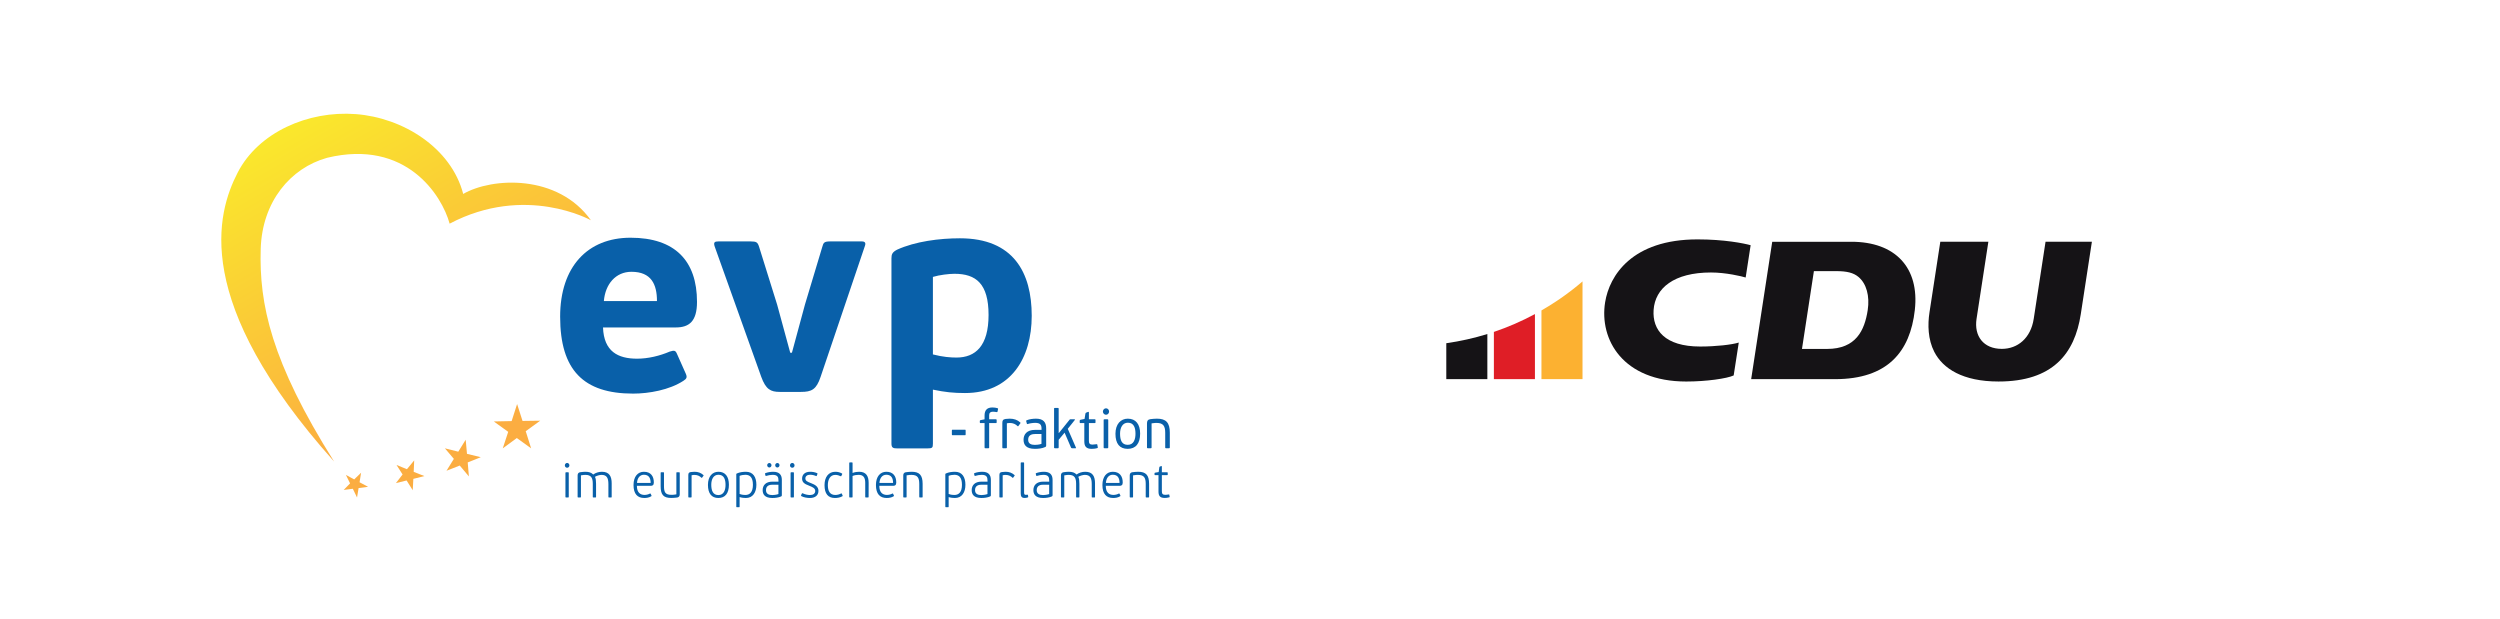 <?xml version="1.0" encoding="UTF-8" standalone="no"?><!DOCTYPE svg PUBLIC "-//W3C//DTD SVG 1.1//EN" "http://www.w3.org/Graphics/SVG/1.1/DTD/svg11.dtd"><svg width="100%" height="100%" viewBox="0 0 670 166" version="1.1" xmlns="http://www.w3.org/2000/svg" xmlns:xlink="http://www.w3.org/1999/xlink" xml:space="preserve" xmlns:serif="http://www.serif.com/" style="fill-rule:evenodd;clip-rule:evenodd;stroke-linejoin:round;stroke-miterlimit:2;"><rect x="0" y="0" width="670" height="166" style="fill:#fff;"/><g><path d="M161.836,80.679l14.23,-0c0,-4.49 -1.521,-7.839 -6.848,-7.839c-4.185,0 -7.001,3.273 -7.382,7.839Zm24.961,0.228c-0,5.25 -2.13,6.849 -5.708,6.849l-19.481,-0c0.228,6.468 4.033,8.371 9.132,8.371c2.968,-0 6.087,-0.761 8.751,-1.903c1.218,-0.381 1.523,-0.304 1.903,0.534l2.435,5.477c0.38,0.914 0.152,1.295 -0.685,1.828c-3.728,2.434 -9.208,3.424 -13.47,3.424c-13.317,-0 -19.557,-6.316 -19.557,-20.623c-0,-13.393 7.382,-21.155 18.873,-21.155c11.871,-0 17.807,6.164 17.807,17.198Z" style="fill:#0960a9;fill-rule:nonzero;"/><path d="M214.672,105.03l-5.708,0c-2.435,0 -3.728,-0.685 -4.946,-4.034l-12.48,-34.928c-0.38,-1.142 -0,-1.369 0.989,-1.369l8.599,-0c1.598,-0 1.902,0.227 2.283,1.369l4.87,15.6l3.502,12.861l0.455,-0l3.501,-12.937l4.642,-15.448c0.304,-1.142 0.533,-1.445 2.131,-1.445l8.446,-0c0.838,-0 1.142,0.38 0.838,1.217l-11.872,35.08c-1.142,3.425 -2.435,4.034 -5.25,4.034Z" style="fill:#0960a9;fill-rule:nonzero;"/><path d="M255.803,73.374c-1.446,-0 -4.033,0.304 -5.784,0.836l-0,20.775c2.664,0.685 4.718,0.837 6.317,0.837c5.098,0 8.599,-3.12 8.599,-11.415c0,-8.37 -3.348,-11.033 -9.132,-11.033Zm-7.382,46.8l-7.914,-0c-1.142,-0 -1.598,-0.152 -1.598,-1.294l0,-49.616c0,-1.141 0.228,-1.674 1.522,-2.359c4.87,-2.206 11.339,-3.044 16.818,-3.044c14.383,-0 19.253,9.208 19.253,20.775c0,11.339 -5.631,20.699 -17.884,20.699c-3.043,-0 -5.326,-0.229 -8.599,-0.914l-0,14.459c-0,1.142 -0.151,1.294 -1.598,1.294Z" style="fill:#0960a9;fill-rule:nonzero;"/><path d="M255.097,116.403l-0,-1.005c-0,-0.163 0.027,-0.237 0.212,-0.237l3.286,0c0.169,0 0.197,0.074 0.197,0.237l0,1.005c0,0.163 -0.028,0.237 -0.197,0.237l-3.286,-0c-0.185,-0 -0.212,-0.074 -0.212,-0.237Z" style="fill:#0960a9;fill-rule:nonzero;"/><path d="M267.121,110.446c-0.382,-0.074 -0.723,-0.104 -0.991,-0.104c-0.808,0 -1.034,0.399 -1.034,0.976l0,1.049l1.8,-0c0.183,-0 0.211,0.06 0.211,0.222l0,0.591c0,0.119 -0.028,0.208 -0.211,0.208l-1.8,-0l0,6.534c0,0.177 -0.07,0.207 -0.225,0.207l-0.779,0c-0.17,0 -0.227,-0.03 -0.227,-0.207l-0,-6.534l-1.062,-0c-0.184,-0 -0.213,-0.089 -0.213,-0.208l0,-0.34c0,-0.163 0.042,-0.207 0.213,-0.251c0.084,0 0.977,-0.207 1.062,-0.207l-0,-1.035c-0,-1.316 0.595,-2.144 2.067,-2.144c0.325,0 0.879,0.03 1.43,0.207c0.156,0.045 0.128,0.119 0.114,0.237l-0.142,0.68c-0.029,0.104 -0.1,0.147 -0.213,0.119Z" style="fill:#0960a9;fill-rule:nonzero;"/><path d="M272.688,114.185c-0.524,-0.532 -1.218,-0.828 -2.011,-0.828c-0.268,0 -0.538,0.031 -0.835,0.089l-0,6.462c-0,0.191 -0.071,0.221 -0.227,0.221l-0.78,0c-0.154,0 -0.211,-0.03 -0.211,-0.221l-0,-6.506c-0,-0.71 0.157,-1.006 0.878,-1.123c0.382,-0.045 0.736,-0.075 1.091,-0.075c1.119,0 2.053,0.297 2.846,1.021c0.07,0.074 0.085,0.163 0.014,0.237l-0.524,0.709c-0.099,0.133 -0.141,0.074 -0.241,0.014Z" style="fill:#0960a9;fill-rule:nonzero;"/><path d="M277.471,116.315c-0.679,-0 -1.925,0.103 -1.925,1.523c-0,1.079 0.792,1.389 1.797,1.389c0.326,-0 1.176,-0.044 1.771,-0.28l0,-2.632l-1.643,-0Zm2.691,3.474c-0.85,0.399 -1.898,0.503 -2.804,0.503c-2.436,0 -3.045,-1.153 -3.045,-2.454c0,-1.361 0.821,-2.632 3.088,-2.632l1.727,-0l0,-0.326c0,-0.931 -0.269,-1.552 -1.685,-1.552c-0.666,-0 -1.502,0.134 -1.969,0.296c-0.155,0.059 -0.24,0.059 -0.282,-0.104l-0.17,-0.636c-0.043,-0.103 -0.03,-0.192 0.127,-0.251c0.722,-0.311 1.727,-0.429 2.507,-0.429c1.883,0 2.718,0.902 2.718,2.573l0,4.628c0,0.192 -0.071,0.325 -0.212,0.384Z" style="fill:#0960a9;fill-rule:nonzero;"/><path d="M286.642,112.485c0.057,-0.074 0.099,-0.118 0.255,-0.118l1.091,-0c0.098,-0 0.127,0.118 0.07,0.177l-1.898,2.381l2.195,5.042c0.042,0.058 0.042,0.162 -0.113,0.162l-0.921,0c-0.155,0 -0.24,-0.059 -0.282,-0.162l-1.728,-4.007l-1.587,1.907l-0,2.041c-0,0.191 -0.056,0.221 -0.225,0.221l-0.78,0c-0.156,0 -0.227,-0.03 -0.227,-0.221l0,-10.364c0,-0.193 0.071,-0.222 0.227,-0.222l0.78,-0c0.169,-0 0.225,0.029 0.225,0.222l-0,6.475l0.057,0.03l2.861,-3.564Z" style="fill:#0960a9;fill-rule:nonzero;"/><path d="M289.359,113.18l0,-0.428c0,-0.134 0.071,-0.208 0.198,-0.251l1.105,-0.222l0.227,-1.419c0.042,-0.193 0.099,-0.223 0.255,-0.297l0.467,-0.177c0.127,-0.044 0.212,0 0.212,0.193l0,1.788l1.573,-0c0.169,-0 0.197,0.089 0.197,0.222l0,0.591c0,0.163 -0.028,0.208 -0.197,0.208l-1.573,-0l0,4.79c0,0.695 0.269,0.975 0.949,0.975c0.241,-0 0.765,-0.059 1.091,-0.103c0.169,-0.044 0.197,0.015 0.212,0.118l0.127,0.666c0.015,0.117 0.043,0.191 -0.113,0.251c-0.552,0.177 -1.246,0.207 -1.515,0.207c-1.473,0 -1.982,-0.65 -1.982,-2.026l-0,-4.878l-1.035,-0c-0.169,-0 -0.198,-0.089 -0.198,-0.208Z" style="fill:#0960a9;fill-rule:nonzero;"/><path d="M296.783,120.129l-0.764,0c-0.157,0 -0.241,-0.03 -0.241,-0.221l-0,-7.319c-0,-0.193 0.084,-0.222 0.241,-0.222l0.764,-0c0.17,-0 0.227,0.029 0.227,0.222l0,7.319c0,0.191 -0.057,0.221 -0.227,0.221Zm-0.368,-8.974c-0.453,0 -0.835,-0.384 -0.835,-0.857c-0,-0.488 0.382,-0.873 0.835,-0.873c0.454,0 0.821,0.385 0.821,0.873c-0,0.473 -0.367,0.857 -0.821,0.857Z" style="fill:#0960a9;fill-rule:nonzero;"/><path d="M302.272,113.284c-1.431,-0 -2.096,1.345 -2.096,2.927c-0,1.774 0.481,3.002 2.053,3.002c1.6,-0 2.081,-1.464 2.081,-2.957c0,-1.538 -0.381,-2.972 -2.038,-2.972Zm-0.058,7.008c-2.138,0 -3.271,-1.375 -3.271,-4.036c0,-2.603 1.416,-4.052 3.314,-4.052c2.153,0 3.3,1.508 3.3,4.007c-0,2.647 -1.176,4.081 -3.343,4.081Z" style="fill:#0960a9;fill-rule:nonzero;"/><path d="M313.285,120.129l-0.78,0c-0.155,0 -0.227,-0.03 -0.227,-0.221l0,-3.919c0,-1.774 -0.495,-2.646 -2.307,-2.646c-0.212,-0 -0.737,0.014 -1.346,0.119l0,6.446c0,0.191 -0.07,0.221 -0.226,0.221l-0.779,0c-0.156,0 -0.226,-0.03 -0.226,-0.221l-0,-6.446c-0,-0.666 0.212,-1.02 0.892,-1.124c0.41,-0.074 1.331,-0.134 1.784,-0.134c2.422,0 3.441,1.065 3.441,3.741l-0,3.963c-0,0.191 -0.057,0.221 -0.226,0.221Z" style="fill:#0960a9;fill-rule:nonzero;"/><path d="M152.257,133.32l-0.549,0c-0.111,0 -0.172,-0.025 -0.172,-0.167l0,-6.41c0,-0.142 0.061,-0.168 0.172,-0.168l0.549,0c0.134,0 0.171,0.026 0.171,0.168l-0,6.41c-0,0.142 -0.037,0.167 -0.171,0.167Zm-0.269,-7.964c-0.33,-0 -0.61,-0.271 -0.61,-0.631c0,-0.359 0.28,-0.655 0.61,-0.655c0.342,0 0.611,0.296 0.611,0.655c0,0.36 -0.269,0.631 -0.611,0.631Z" style="fill:#0960a9;fill-rule:nonzero;"/><path d="M163.93,129.556l-0,3.61c-0,0.141 -0.024,0.154 -0.159,0.154l-0.549,0c-0.134,0 -0.171,-0.013 -0.171,-0.154l0,-3.417c0,-1.696 -0.464,-2.48 -1.844,-2.48c-0.489,0 -1.282,0.219 -1.757,0.514c0.231,0.476 0.292,1.067 0.292,1.889l-0,3.494c-0,0.141 -0.037,0.154 -0.171,0.154l-0.549,0c-0.11,0 -0.159,-0.013 -0.159,-0.154l0,-3.52c0,-1.542 -0.415,-2.377 -1.966,-2.377c-0.195,0 -0.635,0.013 -1.208,0.128l-0,5.756c-0,0.142 -0.037,0.167 -0.172,0.167l-0.549,0c-0.11,0 -0.171,-0.025 -0.171,-0.167l0,-5.742c0,-0.488 0.22,-0.771 0.659,-0.848c0.391,-0.064 1.038,-0.129 1.404,-0.129c0.99,0 1.612,0.219 2.113,0.733l0.012,-0c0.623,-0.45 1.453,-0.733 2.332,-0.733c1.991,0 2.613,1.247 2.613,3.122Z" style="fill:#0960a9;fill-rule:nonzero;"/><path d="M172.566,127.231c-1.148,0 -1.783,0.976 -1.844,2.196l3.651,0c-0,-1.168 -0.391,-2.196 -1.807,-2.196Zm2.662,2.081c-0,0.72 -0.366,0.887 -0.819,0.887l-3.723,-0c-0,1.798 0.904,2.44 2.039,2.44c0.536,0 1.086,-0.154 1.44,-0.359c0.098,-0.052 0.171,-0.039 0.208,0.05l0.22,0.451c0.049,0.103 0.024,0.18 -0.062,0.218c-0.573,0.36 -1.244,0.462 -1.867,0.462c-1.795,0 -2.882,-1.053 -2.882,-3.481c0,-2.299 1.173,-3.546 2.784,-3.546c1.843,0 2.662,1.195 2.662,2.878Z" style="fill:#0960a9;fill-rule:nonzero;"/><path d="M177.227,126.563l0.55,0c0.135,0 0.172,0.026 0.172,0.167l-0,3.494c-0,1.67 0.305,2.39 2.026,2.39c0.196,0 0.72,-0.013 1.294,-0.129l0,-5.755c0,-0.141 0.037,-0.167 0.172,-0.167l0.561,0c0.11,0 0.171,0.026 0.171,0.167l-0,5.755c-0,0.476 -0.219,0.758 -0.672,0.848c-0.451,0.065 -1.196,0.116 -1.587,0.116c-2.1,0 -2.857,-0.835 -2.857,-3.148l0,-3.571c0,-0.141 0.037,-0.167 0.17,-0.167Z" style="fill:#0960a9;fill-rule:nonzero;"/><path d="M187.971,128.028c-0.452,-0.45 -1.05,-0.746 -1.783,-0.746c-0.232,0 -0.513,0 -0.842,0.09l-0,5.781c-0,0.142 -0.038,0.167 -0.172,0.167l-0.549,0c-0.11,0 -0.158,-0.025 -0.158,-0.167l-0,-5.793c-0,-0.527 0.121,-0.759 0.647,-0.848c0.366,-0.052 0.708,-0.078 1.013,-0.078c0.952,0 1.746,0.296 2.393,0.888c0.061,0.063 0.061,0.114 0.012,0.179l-0.378,0.513c-0.086,0.09 -0.122,0.065 -0.183,0.014Z" style="fill:#0960a9;fill-rule:nonzero;"/><path d="M192.551,127.231c-1.367,0 -1.93,1.246 -1.93,2.685c-0,1.593 0.477,2.762 1.906,2.762c1.476,0 1.917,-1.388 1.917,-2.724c-0,-1.413 -0.38,-2.723 -1.893,-2.723Zm-0.037,6.23c-1.807,0 -2.784,-1.207 -2.784,-3.507c0,-2.273 1.173,-3.52 2.821,-3.52c1.819,0 2.795,1.285 2.795,3.482c0,2.3 -1.013,3.545 -2.832,3.545Z" style="fill:#0960a9;fill-rule:nonzero;"/><path d="M199.767,127.244c-0.439,0 -1.11,0.09 -1.55,0.283l0,4.856c0.684,0.243 1.16,0.268 1.538,0.268c1.173,0 2.027,-0.757 2.027,-2.722c-0,-2.018 -0.818,-2.685 -2.015,-2.685Zm0.123,6.217c-0.476,0 -1.05,-0.05 -1.673,-0.243l0,2.556c0,0.141 -0.025,0.154 -0.159,0.154l-0.561,-0c-0.11,-0 -0.172,-0.013 -0.172,-0.154l0,-8.672c0,-0.102 0.05,-0.167 0.136,-0.206c0.781,-0.359 1.672,-0.462 2.453,-0.462c1.93,0 2.797,1.439 2.797,3.495c-0,1.978 -0.916,3.532 -2.821,3.532Z" style="fill:#0960a9;fill-rule:nonzero;"/><path d="M208.338,125.291c-0.33,0 -0.586,-0.27 -0.586,-0.616c-0,-0.309 0.256,-0.592 0.586,-0.592c0.292,0 0.573,0.27 0.573,0.592c0,0.346 -0.281,0.616 -0.573,0.616Zm-2.149,0c-0.306,0 -0.586,-0.27 -0.586,-0.616c-0,-0.309 0.28,-0.592 0.586,-0.592c0.293,0 0.573,0.283 0.573,0.592c0,0.346 -0.28,0.616 -0.573,0.616Zm0.854,4.612c-0.598,-0 -1.758,0.116 -1.758,1.452c0,1.041 0.818,1.323 1.697,1.323c0.293,0 1.074,-0.064 1.636,-0.27l0,-2.505l-1.575,-0Zm2.32,3.135c-0.733,0.321 -1.6,0.423 -2.369,0.423c-2.075,0 -2.601,-1.027 -2.601,-2.106c-0,-1.285 0.83,-2.274 2.613,-2.274l1.624,0l0,-0.347c0,-0.873 -0.255,-1.478 -1.562,-1.478c-0.538,0 -1.258,0.129 -1.71,0.284c-0.109,0.038 -0.171,0.038 -0.208,-0.078l-0.121,-0.462c-0.025,-0.09 0.011,-0.154 0.097,-0.193c0.586,-0.244 1.416,-0.373 2.088,-0.373c1.575,0 2.32,0.746 2.32,2.171l-0,4.124c-0,0.155 -0.062,0.257 -0.171,0.309Z" style="fill:#0960a9;fill-rule:nonzero;"/><path d="M212.596,133.32l-0.548,0c-0.111,0 -0.172,-0.025 -0.172,-0.167l0,-6.41c0,-0.142 0.061,-0.168 0.172,-0.168l0.548,0c0.134,0 0.172,0.026 0.172,0.168l-0,6.41c-0,0.142 -0.038,0.167 -0.172,0.167Zm-0.268,-7.964c-0.33,-0 -0.611,-0.271 -0.611,-0.631c0,-0.359 0.281,-0.655 0.611,-0.655c0.342,0 0.611,0.296 0.611,0.655c0,0.36 -0.269,0.631 -0.611,0.631Z" style="fill:#0960a9;fill-rule:nonzero;"/><path d="M217.075,133.461c-0.745,0 -1.661,-0.141 -2.308,-0.5c-0.085,-0.039 -0.134,-0.116 -0.073,-0.232l0.196,-0.437c0.037,-0.102 0.121,-0.128 0.231,-0.089c0.647,0.321 1.38,0.462 1.954,0.462c0.83,0 1.404,-0.36 1.404,-1.079c0,-0.68 -0.574,-1.002 -1.587,-1.4c-1.404,-0.514 -1.929,-0.977 -1.929,-1.94c0,-1.04 0.757,-1.812 2.136,-1.812c0.672,0 1.27,0.103 1.894,0.373c0.084,0.039 0.121,0.116 0.084,0.219l-0.195,0.501c-0.049,0.089 -0.085,0.089 -0.171,0.051c-0.623,-0.256 -1.086,-0.347 -1.636,-0.347c-0.745,0 -1.234,0.398 -1.234,0.963c0,0.643 0.428,0.887 1.539,1.298c1.063,0.411 1.966,0.913 1.966,2.056c-0,1.271 -0.965,1.913 -2.271,1.913Z" style="fill:#0960a9;fill-rule:nonzero;"/><path d="M225.394,132.254c0.134,-0.064 0.171,-0.026 0.219,0.064l0.195,0.45c0.086,0.103 0.037,0.167 -0.048,0.231c-0.622,0.347 -1.343,0.462 -2.015,0.462c-1.819,0 -2.771,-1.143 -2.771,-3.442c-0,-2.21 1.111,-3.585 2.881,-3.585c0.635,0 1.209,0.129 1.783,0.45c0.097,0.064 0.122,0.142 0.061,0.231l-0.22,0.437c-0.036,0.09 -0.073,0.129 -0.208,0.064c-0.403,-0.192 -0.867,-0.347 -1.416,-0.347c-1.416,0 -1.99,1.311 -1.99,2.75c-0,1.477 0.476,2.632 2.003,2.632c0.573,0 1.147,-0.179 1.526,-0.397Z" style="fill:#0960a9;fill-rule:nonzero;"/><path d="M232.625,133.32l-0.574,0c-0.134,0 -0.17,-0.025 -0.17,-0.167l-0,-3.763c-0,-1.452 -0.55,-2.134 -1.77,-2.134c-0.477,0 -1.173,0.091 -1.624,0.309l-0,5.588c-0,0.142 -0.037,0.167 -0.172,0.167l-0.549,0c-0.11,0 -0.171,-0.025 -0.171,-0.167l-0,-9.057c-0,-0.141 0.061,-0.167 0.171,-0.167l0.549,0c0.135,0 0.172,0.026 0.172,0.167l-0,2.659c0.585,-0.243 1.294,-0.321 1.77,-0.321c1.844,0 2.54,1.131 2.54,2.981l-0.012,3.738c-0,0.142 -0.05,0.167 -0.16,0.167Z" style="fill:#0960a9;fill-rule:nonzero;"/><path d="M237.535,127.231c-1.147,0 -1.782,0.976 -1.843,2.196l3.651,0c-0,-1.168 -0.391,-2.196 -1.808,-2.196Zm2.662,2.081c-0,0.72 -0.367,0.887 -0.818,0.887l-3.723,-0c-0,1.798 0.902,2.44 2.037,2.44c0.539,0 1.088,-0.154 1.442,-0.359c0.098,-0.052 0.171,-0.039 0.208,0.05l0.22,0.451c0.048,0.103 0.023,0.18 -0.061,0.218c-0.575,0.36 -1.246,0.462 -1.869,0.462c-1.795,0 -2.881,-1.053 -2.881,-3.481c-0,-2.299 1.171,-3.546 2.783,-3.546c1.844,0 2.662,1.195 2.662,2.878Z" style="fill:#0960a9;fill-rule:nonzero;"/><path d="M247.093,133.32l-0.561,0c-0.11,0 -0.171,-0.025 -0.171,-0.167l-0,-3.43c-0,-1.644 -0.415,-2.454 -2.088,-2.454c-0.195,0 -0.733,0.013 -1.306,0.128l-0,5.756c-0,0.142 -0.037,0.167 -0.172,0.167l-0.548,0c-0.111,0 -0.172,-0.025 -0.172,-0.167l0,-5.742c0,-0.488 0.22,-0.771 0.66,-0.848c0.391,-0.064 1.209,-0.129 1.599,-0.129c2.088,0 2.93,0.913 2.93,3.238l0,3.481c0,0.142 -0.036,0.167 -0.171,0.167Z" style="fill:#0960a9;fill-rule:nonzero;"/><path d="M255.789,127.244c-0.439,0 -1.111,0.09 -1.55,0.283l-0,4.856c0.684,0.243 1.159,0.268 1.538,0.268c1.172,0 2.027,-0.757 2.027,-2.722c0,-2.018 -0.818,-2.685 -2.015,-2.685Zm0.123,6.217c-0.476,0 -1.05,-0.05 -1.673,-0.243l-0,2.556c-0,0.141 -0.024,0.154 -0.159,0.154l-0.561,-0c-0.111,-0 -0.172,-0.013 -0.172,-0.154l0,-8.672c0,-0.102 0.049,-0.167 0.135,-0.206c0.781,-0.359 1.673,-0.462 2.454,-0.462c1.929,0 2.796,1.439 2.796,3.495c0,1.978 -0.916,3.532 -2.82,3.532Z" style="fill:#0960a9;fill-rule:nonzero;"/><path d="M263.064,129.903c-0.597,-0 -1.757,0.116 -1.757,1.452c-0,1.041 0.817,1.323 1.697,1.323c0.293,0 1.074,-0.064 1.636,-0.27l-0,-2.505l-1.576,-0Zm2.32,3.135c-0.732,0.321 -1.599,0.423 -2.368,0.423c-2.076,0 -2.601,-1.027 -2.601,-2.106c0,-1.285 0.831,-2.274 2.613,-2.274l1.624,0l-0,-0.347c-0,-0.873 -0.256,-1.478 -1.562,-1.478c-0.538,0 -1.259,0.129 -1.71,0.284c-0.11,0.038 -0.171,0.038 -0.207,-0.078l-0.123,-0.462c-0.024,-0.09 0.012,-0.154 0.097,-0.193c0.587,-0.244 1.416,-0.373 2.089,-0.373c1.575,0 2.319,0.746 2.319,2.171l-0,4.124c-0,0.155 -0.061,0.257 -0.171,0.309Z" style="fill:#0960a9;fill-rule:nonzero;"/><path d="M271.343,128.028c-0.452,-0.45 -1.05,-0.746 -1.782,-0.746c-0.233,0 -0.513,0 -0.843,0.09l-0,5.781c-0,0.142 -0.037,0.167 -0.171,0.167l-0.549,0c-0.112,0 -0.159,-0.025 -0.159,-0.167l0,-5.793c0,-0.527 0.121,-0.759 0.648,-0.848c0.366,-0.052 0.707,-0.078 1.013,-0.078c0.952,0 1.745,0.296 2.393,0.888c0.06,0.063 0.06,0.114 0.012,0.179l-0.379,0.513c-0.086,0.09 -0.122,0.065 -0.183,0.014Z" style="fill:#0960a9;fill-rule:nonzero;"/><path d="M275.449,133.307c-0.281,0.116 -0.611,0.142 -0.855,0.142c-0.781,0 -1.038,-0.398 -1.038,-1.221l0,-8.132c0,-0.141 0.037,-0.167 0.171,-0.167l0.563,0c0.134,0 0.17,0.026 0.17,0.167l0,7.85c0,0.5 0.097,0.668 0.452,0.668c0.159,0 0.305,-0.026 0.439,-0.038c0.086,-0.013 0.135,0.012 0.147,0.102l0.061,0.424c0.012,0.141 0,0.154 -0.11,0.205Z" style="fill:#0960a9;fill-rule:nonzero;"/><path d="M279.599,129.903c-0.598,-0 -1.758,0.116 -1.758,1.452c-0,1.041 0.817,1.323 1.697,1.323c0.293,0 1.074,-0.064 1.636,-0.27l-0,-2.505l-1.575,-0Zm2.319,3.135c-0.732,0.321 -1.599,0.423 -2.368,0.423c-2.075,0 -2.602,-1.027 -2.602,-2.106c0,-1.285 0.831,-2.274 2.614,-2.274l1.624,0l-0,-0.347c-0,-0.873 -0.257,-1.478 -1.563,-1.478c-0.538,0 -1.258,0.129 -1.709,0.284c-0.11,0.038 -0.171,0.038 -0.208,-0.078l-0.122,-0.462c-0.025,-0.09 0.012,-0.154 0.098,-0.193c0.586,-0.244 1.416,-0.373 2.087,-0.373c1.576,0 2.321,0.746 2.321,2.171l-0,4.124c-0,0.155 -0.062,0.257 -0.172,0.309Z" style="fill:#0960a9;fill-rule:nonzero;"/><path d="M293.464,129.556l0,3.61c0,0.141 -0.025,0.154 -0.159,0.154l-0.549,0c-0.134,0 -0.171,-0.013 -0.171,-0.154l0,-3.417c0,-1.696 -0.464,-2.48 -1.844,-2.48c-0.489,0 -1.282,0.219 -1.758,0.514c0.232,0.476 0.293,1.067 0.293,1.889l-0,3.494c-0,0.141 -0.037,0.154 -0.171,0.154l-0.55,0c-0.109,0 -0.159,-0.013 -0.159,-0.154l0,-3.52c0,-1.542 -0.415,-2.377 -1.964,-2.377c-0.196,0 -0.636,0.013 -1.21,0.128l-0,5.756c-0,0.142 -0.037,0.167 -0.171,0.167l-0.549,0c-0.11,0 -0.171,-0.025 -0.171,-0.167l0,-5.742c0,-0.488 0.22,-0.771 0.658,-0.848c0.392,-0.064 1.039,-0.129 1.405,-0.129c0.989,0 1.612,0.219 2.112,0.733l0.013,-0c0.623,-0.45 1.452,-0.733 2.332,-0.733c1.99,0 2.613,1.247 2.613,3.122Z" style="fill:#0960a9;fill-rule:nonzero;"/><path d="M298.228,127.231c-1.147,0 -1.782,0.976 -1.843,2.196l3.65,0c0,-1.168 -0.39,-2.196 -1.807,-2.196Zm2.662,2.081c0,0.72 -0.366,0.887 -0.818,0.887l-3.723,-0c-0,1.798 0.902,2.44 2.038,2.44c0.538,0 1.087,-0.154 1.441,-0.359c0.098,-0.052 0.171,-0.039 0.207,0.05l0.221,0.451c0.048,0.103 0.024,0.18 -0.061,0.218c-0.574,0.36 -1.246,0.462 -1.869,0.462c-1.795,0 -2.881,-1.053 -2.881,-3.481c-0,-2.299 1.172,-3.546 2.783,-3.546c1.844,0 2.662,1.195 2.662,2.878Z" style="fill:#0960a9;fill-rule:nonzero;"/><path d="M307.786,133.32l-0.561,0c-0.11,0 -0.171,-0.025 -0.171,-0.167l0,-3.43c0,-1.644 -0.415,-2.454 -2.088,-2.454c-0.195,0 -0.733,0.013 -1.306,0.128l-0,5.756c-0,0.142 -0.037,0.167 -0.172,0.167l-0.548,0c-0.111,0 -0.172,-0.025 -0.172,-0.167l0,-5.742c0,-0.488 0.22,-0.771 0.66,-0.848c0.391,-0.064 1.209,-0.129 1.599,-0.129c2.088,0 2.931,0.913 2.931,3.238l0,3.481c0,0.142 -0.036,0.167 -0.172,0.167Z" style="fill:#0960a9;fill-rule:nonzero;"/><path d="M309.413,127.18l0,-0.309c0,-0.116 0.012,-0.154 0.146,-0.193l0.966,-0.166l0.17,-1.247c0.013,-0.154 0.049,-0.18 0.183,-0.231l0.33,-0.129c0.11,-0.025 0.171,0.026 0.171,0.142l-0,1.528l1.429,0c0.134,0 0.146,0.065 0.146,0.168l0,0.437c0,0.102 -0.012,0.154 -0.146,0.154l-1.429,-0l-0,4.329c-0,0.629 0.196,0.951 0.891,0.951c0.195,0 0.635,-0.038 0.941,-0.103c0.134,-0.013 0.147,-0 0.158,0.09l0.098,0.488c0.012,0.09 0.025,0.142 -0.086,0.193c-0.451,0.141 -1.013,0.167 -1.245,0.167c-1.234,0 -1.661,-0.54 -1.661,-1.708l0,-4.407l-0.916,-0c-0.134,-0 -0.146,-0.065 -0.146,-0.154Z" style="fill:#0960a9;fill-rule:nonzero;"/><path d="M136.197,115.731l-3.861,-2.78l4.785,-0.101l1.461,-4.568l1.453,4.527l4.743,-0.065l-3.885,2.821l1.447,4.59l-3.834,-2.761l-3.767,2.77l1.458,-4.433Z" style="fill:#fbad41;fill-rule:nonzero;"/><path d="M122.819,121.053l1.986,-3.211l0.347,3.783l3.698,0.902l-3.502,1.402l0.315,3.752l-2.45,-2.919l-3.553,1.401l1.972,-3.189l-2.403,-2.829l3.59,0.908Z" style="fill:#fbad41;fill-rule:nonzero;"/><path d="M94.923,128.481l1.847,-1.783l-0.406,2.551l2.285,1.214l-2.544,0.337l-0.421,2.525l-1.125,-2.335l-2.447,0.312l1.706,-1.755l-1.109,-2.267l2.214,1.201Z" style="fill:#fbad41;fill-rule:nonzero;"/><path d="M109.059,125.744l1.948,-2.363l-0.136,3.079l2.872,1.13l-2.968,0.743l-0.159,3.05l-1.648,-2.615l-2.86,0.7l1.785,-2.31l-1.621,-2.538l2.787,1.124Z" style="fill:#fbad41;fill-rule:nonzero;"/><path d="M120.502,59.938c20.339,-10.726 37.861,-0.911 37.861,-0.911c-8.85,-12.416 -26.467,-11.532 -34.224,-7.05c-3.221,-12.383 -16.166,-20.441 -28.785,-21.397c-12.814,-0.971 -26.111,4.888 -31.666,15.69c-5.556,10.802 -12.527,34.476 25.857,77.435c-16.914,-26.85 -20.12,-42.23 -19.672,-57.016c0.383,-12.63 7.947,-21.654 17.791,-24.399c21.171,-5.106 30.77,10.064 32.838,17.648Z" style="fill:url(#_Linear1);"/></g><g><path d="M424.113,75.419l0,26.194l-11.004,-0l0,-18.411c1.468,-0.843 2.904,-1.737 4.304,-2.681c0.235,-0.157 0.467,-0.316 0.698,-0.475c0.233,-0.16 0.463,-0.321 0.692,-0.483c0.172,-0.122 0.345,-0.246 0.515,-0.37c0.537,-0.383 1.069,-0.778 1.593,-1.179c0.172,-0.133 0.343,-0.264 0.513,-0.397c0.039,-0.029 0.077,-0.059 0.114,-0.09c0.211,-0.164 0.421,-0.331 0.63,-0.497c0.184,-0.147 0.369,-0.295 0.552,-0.446c0.061,-0.046 0.12,-0.094 0.179,-0.146c0.192,-0.157 0.382,-0.316 0.572,-0.474c0.196,-0.165 0.389,-0.329 0.583,-0.495c0.02,-0.015 0.039,-0.031 0.059,-0.05Z" style="fill:#fcb131;fill-rule:nonzero;"/><path d="M411.362,84.173l-0,17.44l-11.002,-0l-0,-12.66c3.822,-1.29 7.498,-2.894 11.002,-4.78Z" style="fill:#df1e26;fill-rule:nonzero;"/><path d="M398.61,89.518l-0,12.095l-11.004,-0l-0,-9.629c3.771,-0.537 7.445,-1.366 11.004,-2.466Z" style="fill:#151316;fill-rule:nonzero;"/><path d="M496.164,64.793c11.739,-0 18.289,6.887 17.008,18.298c-1.256,11.191 -7.312,18.521 -21.39,18.521l-22.469,-0l5.645,-36.819l21.206,-0Zm-4.047,7.868c2.872,-0 4.605,0.449 5.921,1.532c2.189,1.801 3.08,5.172 2.511,8.9c-0.835,5.464 -3.145,10.42 -10.898,10.42l-6.721,-0l3.194,-20.852l5.993,-0Z" style="fill:#151316;"/><path d="M532.881,64.793l-3.166,20.648c-0.707,4.615 1.839,8.057 6.775,8.057c4.205,0 7.746,-2.829 8.548,-8.058l3.166,-20.647l12.421,-0l-2.975,19.399c-1.639,10.693 -7.602,18.054 -22.045,18.054c-9.596,0 -14.919,-3.472 -17.215,-7.945c-1.718,-3.348 -1.795,-7.286 -1.288,-10.589l2.899,-18.919l12.88,-0Z" style="fill:#151316;fill-rule:nonzero;"/><path d="M465.99,91.808c-1.855,0.575 -6.104,1.063 -10.334,1.063c-9.541,-0 -12.844,-4.486 -12.492,-9.781c0.392,-5.897 5.484,-10.064 15.38,-10.064c3.99,-0 8.258,1.024 9.294,1.346l1.333,-8.654c-1.836,-0.514 -7.067,-1.562 -14.233,-1.562c-17.598,0 -23.619,9.727 -24.764,16.846c-1.61,10.011 4.777,21.246 21.738,21.246c5.404,-0 10.928,-0.801 12.713,-1.63l1.365,-8.81Z" style="fill:#151316;fill-rule:nonzero;"/></g><defs><linearGradient id="_Linear1" x1="0" y1="0" x2="1" y2="0" gradientUnits="userSpaceOnUse" gradientTransform="matrix(42.075,72.876,-72.876,42.075,85.606,28.811)"><stop offset="0" style="stop-color:#fae82c;stop-opacity:1"/><stop offset="1" style="stop-color:#fbad41;stop-opacity:1"/></linearGradient></defs></svg>